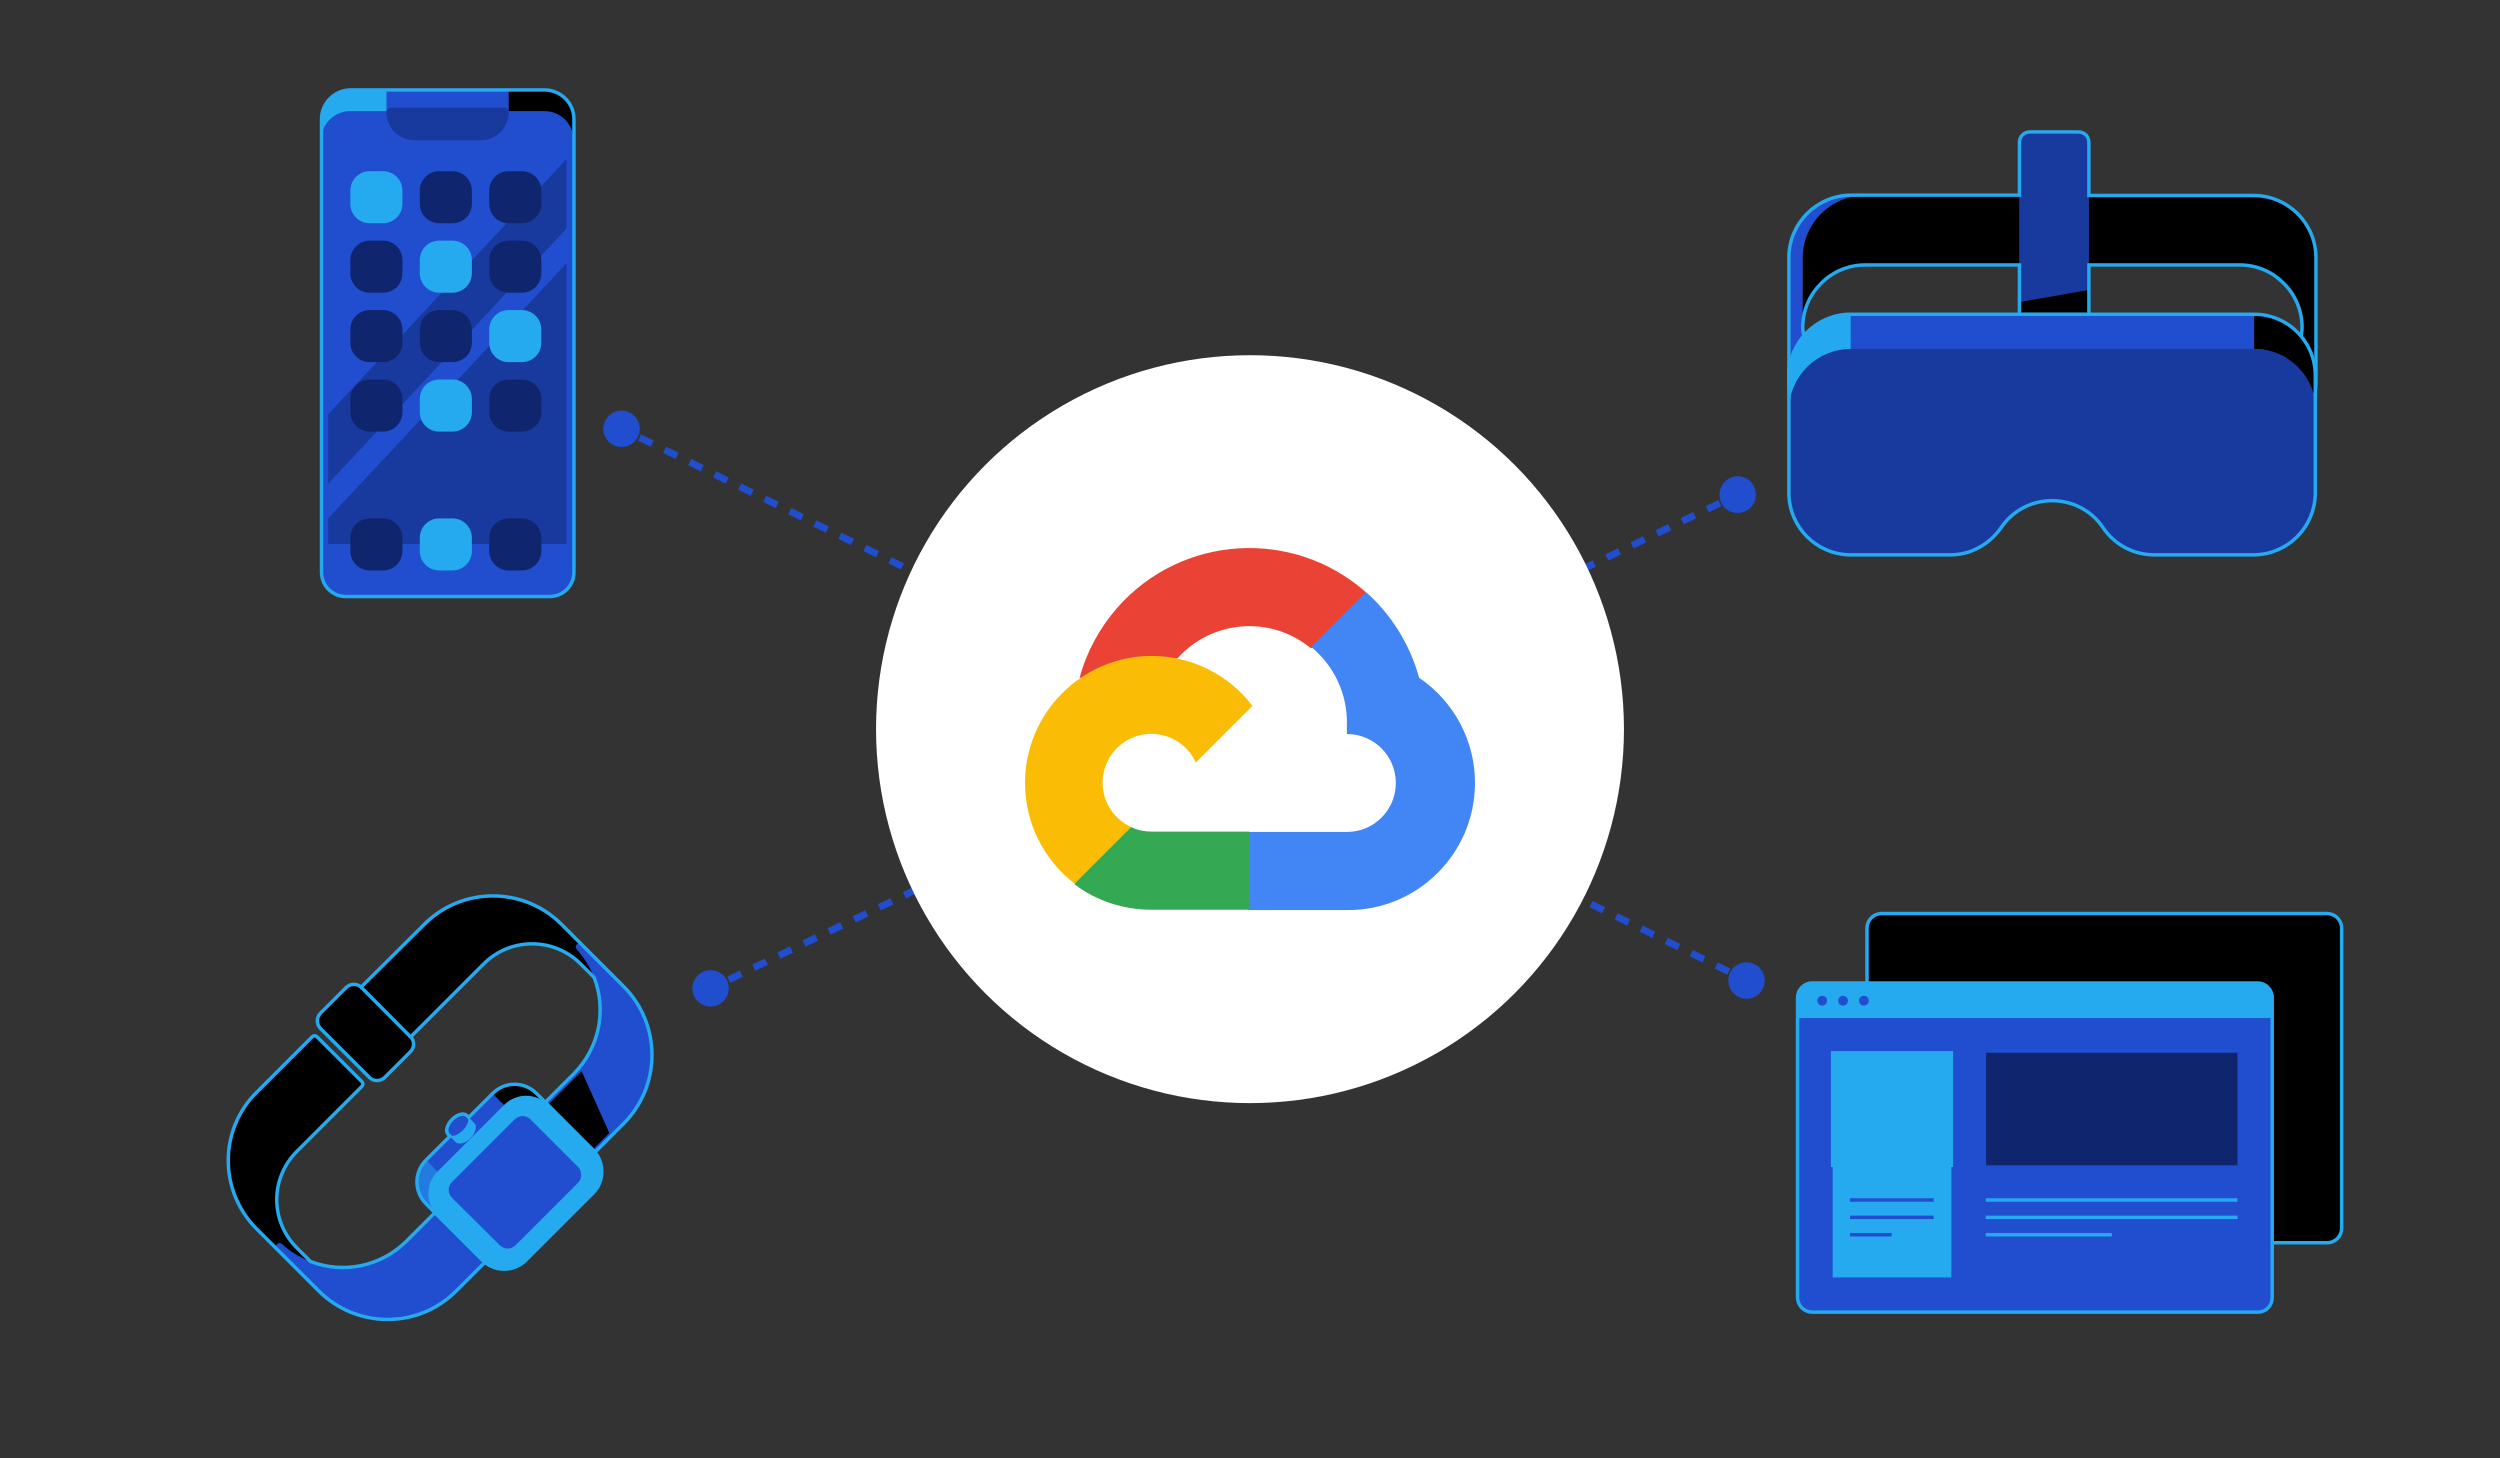 <?xml version="1.0" encoding="utf-8"?>
<!-- Generator: Adobe Illustrator 27.1.1, SVG Export Plug-In . SVG Version: 6.00 Build 0)  -->
<svg version="1.1" xmlns="http://www.w3.org/2000/svg" xmlns:xlink="http://www.w3.org/1999/xlink" x="0px" y="0px"
	 viewBox="0 0 720 420" style="enable-background:new 0 0 720 420;" xml:space="preserve">
<rect x="0" y="0" width="720" height="420" fill="#333333" stroke="none"/>
<style type="text/css">
	.st0{fill:#204ECF;}
	.st1{fill:#183A9E;}
	.st2{fill:none;stroke:#25A9EF;stroke-miterlimit:10;}
	.st3{fill:#25A9EF;}
	.st4{fill:none;stroke:#204ECF;stroke-width:2;}
	.st5{fill:none;stroke:#204ECF;stroke-width:2;stroke-dasharray:4.016,4.016;}
	.st6{fill:none;stroke:#204ECF;stroke-width:2;stroke-dasharray:4.009,4.009;}
	.st7{opacity:0.99;fill:#25A9EF;}
	.st8{fill:none;}
	.st9{fill:none;stroke:#25A9EF;}
	.st10{stroke:#000000;stroke-width:2;stroke-linecap:round;stroke-linejoin:round;}
	.st11{fill:#204ECF;stroke:#204ECF;stroke-width:2;stroke-linecap:round;stroke-linejoin:round;}
	.st12{opacity:0.5;fill:#25A9EF;}
	.st13{fill:none;stroke:#204ECF;stroke-width:2;stroke-miterlimit:10;}
	.st14{fill:#0F256E;}
	.st15{fill:#FFFFFF;}
	.st16{fill:#EA4335;}
	.st17{fill:#4285F4;}
	.st18{fill:#34A853;}
	.st19{fill:#FBBC05;}
	.st20{fill:none;stroke:#204ECF;}
</style>
<g id="Layer_2">
</g>
<g id="Layer_1">
	<path d="M601.6,56.3H645h4c9.9,0,18,8,18,18v36c0,7.8-6.3,14-14,14v-20c5.5,0,10-4.5,10-10c0-5-2-9.5-5.3-12.7
		c-3.2-3.3-7.8-5.3-12.7-5.3h-43.4"/>
	<path class="st0" d="M533.2,56.3h4c-9.9,0-18,8-18,18v20c0,5.5,4.5,10,10,10v4V122v2.3c-7.8,0-14-6.3-14-14v-36
		C515.2,64.3,523.3,56.3,533.2,56.3z"/>
	<path d="M663,74.2v20c0-5-2-9.5-5.3-12.7c-3.2-3.3-7.8-5.3-12.7-5.3h-43.4v-20H645C654.9,56.3,663,64.3,663,74.2z"/>
	<path d="M581.6,56.3v20h-44.4c-5,0-9.5,2-12.7,5.3c-3.3,3.2-5.3,7.8-5.3,12.7v-20c0-9.9,8-18,18-18H581.6z"/>
	<path class="st1" d="M581.6,90.5v-10v-4.3v-20V41c0-1.7,1.3-3,3-3h14c1.7,0,3,1.3,3,3v15.2v20v4.3v10H581.6z"/>
	<polygon points="581.6,90.5 601.6,90.5 601.6,83.5 581.6,87 	"/>
	<path class="st2" d="M649,56.3h-4h-43.4V41c0-1.7-1.3-3-3-3h-14c-1.7,0-3,1.3-3,3v15.2h-44.4h-4c-9.9,0-18,8-18,18v36
		c0,7.8,6.3,14,14,14V122v-13.7v-4c-5.5,0-10-4.5-10-10c0-5,2-9.5,5.3-12.7c3.2-3.3,7.8-5.3,12.7-5.3h44.4v4.3v10h20v-10v-4.3H645
		c5,0,9.5,2,12.7,5.3c3.3,3.2,5.3,7.8,5.3,12.7c0,5.5-4.5,10-10,10v20c7.8,0,14-6.3,14-14v-36C667,64.3,658.9,56.3,649,56.3z"/>
	<path class="st0" d="M156.8,25.9H101c-4.6,0-8.4,3.8-8.4,8.4v124.5c0,3.9,3.1,7,7,7h58.7c3.9,0,7-3.1,7-7V34.4
		C165.3,29.7,161.5,25.9,156.8,25.9z"/>
	<path class="st3" d="M111.3,58.3V25.9H101c-4.6,0-8.4,3.8-8.4,8.4v24H111.3z"/>
	<path d="M146.5,58.3V25.9h10.3c4.6,0,8.4,3.8,8.4,8.4v24H146.5z"/>
	<path class="st0" d="M649.2,90.5h-47.6h-20H533c-9.8,0-17.8,8-17.8,17.8v6v4c0-9.8,8-17.8,17.8-17.8h48.6h15h52.6
		c9.8,0,17.8,8,17.8,17.8v-4v-6C666.9,98.5,659,90.5,649.2,90.5z"/>
	<g id="XMLID_00000003803922890985537440000003789208578771640473_">
		<g>
			<g>
				<line class="st4" x1="178.7" y1="123.3" x2="180.5" y2="124.2"/>
				<polyline class="st5" points="184.2,126 357.7,211.1 499.7,280.7 				"/>
				<line class="st4" x1="501.5" y1="281.6" x2="503.3" y2="282.5"/>
				<g>
					<path class="st0" d="M176.7,128.2c-2.6-1.3-3.7-4.4-2.4-7c1.3-2.6,4.4-3.7,7-2.4c2.6,1.3,3.7,4.4,2.4,7
						C182.4,128.4,179.3,129.5,176.7,128.2z"/>
				</g>
				<g>
					<path class="st0" d="M500.7,287.1c2.6,1.3,5.8,0.2,7-2.4c1.3-2.6,0.2-5.8-2.4-7c-2.6-1.3-5.8-0.2-7,2.4
						C497,282.7,498.1,285.8,500.7,287.1z"/>
				</g>
			</g>
		</g>
		<g>
			<g>
				<line class="st4" x1="500.7" y1="142.3" x2="498.9" y2="143.2"/>
				<polyline class="st6" points="495.3,144.9 357.7,211.1 208.1,283 				"/>
				<line class="st4" x1="206.3" y1="283.9" x2="204.5" y2="284.8"/>
				<g>
					<path class="st0" d="M498.2,137.7c2.6-1.3,5.8-0.2,7,2.5s0.2,5.8-2.5,7c-2.6,1.3-5.8,0.2-7-2.5S495.6,139,498.2,137.7z"/>
				</g>
				<g>
					<path class="st0" d="M202.4,279.9c-2.6,1.3-3.7,4.4-2.5,7c1.3,2.6,4.4,3.7,7,2.5c2.6-1.3,3.7-4.4,2.5-7
						C208.2,279.8,205,278.7,202.4,279.9z"/>
				</g>
			</g>
		</g>
	</g>
	<path d="M649.2,90.5v10c9.8,0,17.8,8,17.8,17.8v-4v-6C666.9,98.5,659,90.5,649.2,90.5z"/>
	<path class="st7" d="M533,90.5v10l-17.8,19.6v-11.8C515.2,108.3,516.2,90.5,533,90.5z"/>
	<path class="st1" d="M666.9,132v2.3v7.7c0,9.8-8,17.8-17.8,17.8h-28.6c-5.9,0-11.4-2.9-14.7-7.8c-3.5-5.2-9.1-7.8-14.7-7.8
		c-5.6,0-11.2,2.6-14.7,7.8c-1.7,2.4-3.9,4.4-6.4,5.7c-2.5,1.3-5.4,2.1-8.3,2.1H533c-9.8,0-17.8-7.9-17.8-17.8v-7.7V132v-13.7
		c0-9.8,8-17.8,17.8-17.8h43.6h20h52.6c9.8,0,17.8,8,17.8,17.8V132z"/>
	<path class="st2" d="M649.2,90.5h-47.6h-20H533c-9.8,0-17.8,8-17.8,17.8v6v4V132v2.3v7.7c0,9.8,8,17.8,17.8,17.8h28.6
		c3,0,5.8-0.7,8.3-2.1c2.5-1.3,4.7-3.3,6.4-5.7c3.5-5.2,9.1-7.8,14.7-7.8c5.6,0,11.2,2.6,14.7,7.8c3.3,4.9,8.8,7.8,14.7,7.8h28.6
		c9.8,0,17.8-8,17.8-17.8v-7.7V132v-13.7v-4v-6C666.9,98.5,659,90.5,649.2,90.5z"/>
	<path d="M670.3,357.9H541.9c-2.3,0-4.2-1.9-4.2-4.2v-86.4c0-2.3,1.9-4.2,4.2-4.2h128.3c2.3,0,4.2,1.9,4.2,4.2v86.4
		C674.4,356,672.6,357.9,670.3,357.9z"/>
	<path class="st2" d="M670.3,357.9H541.9c-2.3,0-4.2-1.9-4.2-4.2v-86.4c0-2.3,1.9-4.2,4.2-4.2h128.3c2.3,0,4.2,1.9,4.2,4.2v86.4
		C674.4,356,672.6,357.9,670.3,357.9z"/>
	<path class="st3" d="M650.3,377.9H521.9c-2.3,0-4.2-1.9-4.2-4.2v-86.4c0-2.3,1.9-4.2,4.2-4.2h128.3c2.3,0,4.2,1.9,4.2,4.2v86.4
		C654.4,376,652.6,377.9,650.3,377.9z"/>
	<path class="st0" d="M650.6,377.9H521.6c-2.1,0-3.9-1.7-3.9-3.9v-80.8h136.7V374C654.4,376.2,652.7,377.9,650.6,377.9z"/>
	<line class="st8" x1="517.8" y1="293.2" x2="654.4" y2="293.2"/>
	<circle class="st0" cx="524.8" cy="288.2" r="1.4"/>
	<circle class="st0" cx="530.8" cy="288.2" r="1.4"/>
	<circle class="st0" cx="536.8" cy="288.2" r="1.4"/>
	<line class="st8" x1="650.4" y1="369.7" x2="646.3" y2="373.9"/>
	<line class="st9" x1="571.9" y1="345.6" x2="644.4" y2="345.6"/>
	<line class="st9" x1="571.9" y1="350.6" x2="644.4" y2="350.6"/>
	<line class="st9" x1="571.9" y1="355.6" x2="608.2" y2="355.6"/>
	<path class="st10" d="M116.9,298.7l0.6,0.6c0.8,0.8,0.8,2.2,0,3l-7.4,7.4c-0.8,0.8-2.2,0.8-3,0l-0.6-0.6l-12.9-12.9l-0.6-0.6
		c-0.8-0.8-0.8-2.2,0-3l7.4-7.4c0.8-0.8,2.2-0.8,3,0l0.6,0.6L116.9,298.7z"/>
	<g>
		<path class="st10" d="M84.7,330.8l18.7-18.7l-12.9-12.9l-15.9,15.9c-10.5,10.5-10.5,27.6,0,38.1l5,5c0.3,0.3,0.6,0.5,0.8,0.8
			c2.4,2.2,5.2,4,8.1,5.1h0l0-0.1l-3.9-3.9C76.6,352,76.6,338.9,84.7,330.8z"/>
		<path class="st10" d="M166.8,272.7c-0.2-0.3-0.5-0.6-0.8-0.8l-5-5c-10.5-10.5-27.6-10.5-38.1,0L104,285.8l-3.4,3.4l12.9,12.9
			l3.4-3.4l21.7-21.7c8.1-8.1,21.2-8.1,29.3,0l3.9,3.9l0.1,0v0C170.8,277.9,169,275.1,166.8,272.7z"/>
	</g>
	<path class="st11" d="M178.9,284.8c10.5,10.5,10.5,27.6,0,38.1l-48.2,48.2c-10.5,10.5-27.6,10.5-38.1,0L80.5,359l0,0
		c2.4,2.2,5.2,3.9,8.1,5.1h0c9.7,3.9,21.3,2,29.2-5.9l8.2-8.2l31.8-31.8l8.2-8.2c7.9-7.9,9.9-19.5,5.9-29.2v0
		c-1.2-2.9-2.9-5.6-5.1-8.1l0,0L178.9,284.8z"/>
	<path class="st2" d="M179.6,284.1L179.6,284.1L167.5,272c0,0-0.1,0-0.1-0.1c-0.2-0.3-0.5-0.5-0.7-0.7l-5-5
		c-10.9-10.9-28.6-10.9-39.5,0L104,284.3c-1.2-1.1-3.1-1.1-4.3,0.1l-7.4,7.4c-1.2,1.2-1.2,3.2,0,4.4l14.1,14.1
		c0.6,0.6,1.3,0.9,2.2,0.9c0.8,0,1.6-0.3,2.2-0.9l7.4-7.4c1.2-1.2,1.2-3.1,0.1-4.3l21-21c7.7-7.7,20.2-7.7,27.9,0l3.9,3.9
		c0,0,0,0,0,0c3.7,9.6,1.4,20.4-5.8,27.7l-48.2,48.2c-7.3,7.3-18.1,9.6-27.7,5.9c0,0,0,0,0,0l-3.9-3.9c-3.7-3.7-5.8-8.7-5.8-13.9
		s2.1-10.2,5.8-13.9l18.7-18.7c0.2-0.2,0.3-0.4,0.3-0.7s-0.1-0.5-0.3-0.7l-12.9-12.9c-0.4-0.4-1-0.4-1.4,0l-15.9,15.9
		C63,325.3,63,343,73.9,353.9l5,5c0.2,0.2,0.5,0.5,0.7,0.7c0,0,0,0.1,0.1,0.1l12.1,12.1c5.4,5.4,12.6,8.2,19.8,8.2
		c7.2,0,14.3-2.7,19.8-8.2l48.2-48.2C190.5,312.7,190.5,295,179.6,284.1z"/>
	<polygon points="157.8,318.2 170.7,331.1 175.5,326.3 167.5,308.5 	"/>
	<path class="st0" d="M167.6,340.6l-19.2,19.2c-3.5,3.5-9.1,3.5-12.6,0l-13-13c-3.5-3.5-3.5-9.1,0-12.6l19.2-19.2
		c3.5-3.5,9.1-3.5,12.6,0l13,13C171.1,331.4,171.1,337.1,167.6,340.6z"/>
	<path d="M141.9,315l9.8,9.8l7.7-4.9l-4.9-4.9C154.6,315,148.3,308.6,141.9,315z"/>
	<path class="st12" d="M122.7,334.1l3.2,3.2l1.1,13.7c0,0,0,0-4.3-4.3S120,336.9,122.7,334.1z"/>
	<path class="st3" d="M170.7,343.8L151.6,363c-3.5,3.5-9.1,3.5-12.6,0l-13-13c-3.5-3.5-3.5-9.1,0-12.6l19.2-19.2
		c3.5-3.5,9.1-3.5,12.6,0l13,13C174.2,334.6,174.2,340.3,170.7,343.8z"/>
	<path class="st0" d="M166.5,340.6l-18,18c-1.3,1.3-3.3,1.3-4.6,0L130.2,345c-1.3-1.3-1.3-3.3,0-4.6l18-18c1.3-1.3,3.3-1.3,4.6,0
		l13.6,13.6C167.7,337.3,167.7,339.4,166.5,340.6z"/>
	<path class="st3" d="M134.6,321.3l-5.5,5.5l2.1,2.1c0.9,0.9,2.8,0.4,4.3-1.1c1.5-1.5,2-3.5,1.1-4.3L134.6,321.3"/>
	<ellipse transform="matrix(0.707 -0.707 0.707 0.707 -190.511 188.109)" class="st0" cx="131.8" cy="324" rx="3.9" ry="2.2"/>
	<path class="st0" d="M158.3,170.9H99.5c-3.3,0-6-2.7-6-6V40.4c0-4.1,3.3-7.4,7.4-7.4h55.9c4.1,0,7.4,3.3,7.4,7.4v124.5
		C164.3,168.2,161.6,170.9,158.3,170.9z"/>
	<path class="st1" d="M158.3,170.9H99.5c-3.3,0-6-2.7-6-6v-44.5l70.7-75.7v120.2C164.3,168.2,161.6,170.9,158.3,170.9z"/>
	<path class="st0" d="M93.5,164.8c0,3.3,2.7,6,6,6h58.7c3.3,0,6-2.7,6-6v-8.1H93.5V164.8z"/>
	<path class="st13" d="M158.3,170.9H99.5c-3.3,0-6-2.7-6-6V40.4c0-4.1,3.3-7.4,7.4-7.4h55.9c4.1,0,7.4,3.3,7.4,7.4v124.5
		C164.3,168.2,161.6,170.9,158.3,170.9z"/>
	<line class="st1" x1="93.5" y1="130.4" x2="164.3" y2="54.6"/>
	<polygon class="st0" points="93.5,140.4 164.3,64.6 164.3,68.9 164.3,74.6 93.5,150.4 	"/>
	<path class="st14" d="M130.3,64.3h-3.8c-3.1,0-5.6-2.5-5.6-5.6v-3.8c0-3.1,2.5-5.6,5.6-5.6h3.8c3.1,0,5.6,2.5,5.6,5.6v3.8
		C135.9,61.8,133.4,64.3,130.3,64.3z"/>
	<path class="st3" d="M110.3,64.3h-3.8c-3.1,0-5.6-2.5-5.6-5.6v-3.8c0-3.1,2.5-5.6,5.6-5.6h3.8c3.1,0,5.6,2.5,5.6,5.6v3.8
		C115.9,61.8,113.4,64.3,110.3,64.3z"/>
	<path class="st14" d="M150.3,64.3h-3.8c-3.1,0-5.6-2.5-5.6-5.6v-3.8c0-3.1,2.5-5.6,5.6-5.6h3.8c3.1,0,5.6,2.5,5.6,5.6v3.8
		C155.9,61.8,153.4,64.3,150.3,64.3z"/>
	<path class="st3" d="M130.3,84.3h-3.8c-3.1,0-5.6-2.5-5.6-5.6v-3.8c0-3.1,2.5-5.6,5.6-5.6h3.8c3.1,0,5.6,2.5,5.6,5.6v3.8
		C135.9,81.8,133.4,84.3,130.3,84.3z"/>
	<path class="st14" d="M110.3,84.3h-3.8c-3.1,0-5.6-2.5-5.6-5.6v-3.8c0-3.1,2.5-5.6,5.6-5.6h3.8c3.1,0,5.6,2.5,5.6,5.6v3.8
		C115.9,81.8,113.4,84.3,110.3,84.3z"/>
	<path class="st14" d="M150.3,84.3h-3.8c-3.1,0-5.6-2.5-5.6-5.6v-3.8c0-3.1,2.5-5.6,5.6-5.6h3.8c3.1,0,5.6,2.5,5.6,5.6v3.8
		C155.9,81.8,153.4,84.3,150.3,84.3z"/>
	<path class="st14" d="M130.3,104.3h-3.8c-3.1,0-5.6-2.5-5.6-5.6v-3.8c0-3.1,2.5-5.6,5.6-5.6h3.8c3.1,0,5.6,2.5,5.6,5.6v3.8
		C135.9,101.8,133.4,104.3,130.3,104.3z"/>
	<path class="st14" d="M110.3,104.3h-3.8c-3.1,0-5.6-2.5-5.6-5.6v-3.8c0-3.1,2.5-5.6,5.6-5.6h3.8c3.1,0,5.6,2.5,5.6,5.6v3.8
		C115.9,101.8,113.4,104.3,110.3,104.3z"/>
	<path class="st3" d="M150.3,104.3h-3.8c-3.1,0-5.6-2.5-5.6-5.6v-3.8c0-3.1,2.5-5.6,5.6-5.6h3.8c3.1,0,5.6,2.5,5.6,5.6v3.8
		C155.9,101.8,153.4,104.3,150.3,104.3z"/>
	<path class="st3" d="M130.3,124.3h-3.8c-3.1,0-5.6-2.5-5.6-5.6v-3.8c0-3.1,2.5-5.6,5.6-5.6h3.8c3.1,0,5.6,2.5,5.6,5.6v3.8
		C135.9,121.8,133.4,124.3,130.3,124.3z"/>
	<path class="st14" d="M110.3,124.3h-3.8c-3.1,0-5.6-2.5-5.6-5.6v-3.8c0-3.1,2.5-5.6,5.6-5.6h3.8c3.1,0,5.6,2.5,5.6,5.6v3.8
		C115.9,121.8,113.4,124.3,110.3,124.3z"/>
	<path class="st14" d="M150.3,124.3h-3.8c-3.1,0-5.6-2.5-5.6-5.6v-3.8c0-3.1,2.5-5.6,5.6-5.6h3.8c3.1,0,5.6,2.5,5.6,5.6v3.8
		C155.9,121.8,153.4,124.3,150.3,124.3z"/>
	<circle class="st15" cx="360" cy="210" r="107.7"/>
	<g>
		<path class="st16" d="M377.4,186.6h4l11.3-11.3l0.6-4.8c-21-18.5-53-16.5-71.5,4.5c-5.1,5.8-8.9,12.8-10.9,20.3
			c1.3-0.5,2.6-0.6,4-0.2l22.5-3.7c0,0,1.1-1.9,1.7-1.8C349.1,178.5,365.9,177.2,377.4,186.6L377.4,186.6z"/>
		<path class="st17" d="M408.7,195.2c-2.6-9.5-7.9-18.1-15.3-24.7l-15.8,15.8c6.7,5.5,10.5,13.7,10.3,22.3v2.8
			c7.8,0,14.1,6.3,14.1,14.1s-6.3,14.1-14.1,14.1h-28.2l-2.8,2.8v16.9l2.8,2.8h28.2c20.2,0.2,36.7-16.1,36.9-36.3
			C424.9,213.6,418.9,202.1,408.7,195.2z"/>
		<path class="st18" d="M331.6,262h28.2v-22.5h-28.2c-2,0-4-0.4-5.8-1.3l-4,1.2l-11.3,11.3l-1,4C315.8,259.5,323.6,262,331.6,262z"
			/>
		<path class="st19" d="M331.6,188.9c-20.2,0.1-36.5,16.6-36.4,36.8c0.1,11.3,5.3,21.9,14.3,28.8l16.3-16.3
			c-7.1-3.2-10.2-11.5-7-18.6s11.5-10.2,18.6-7c3.1,1.4,5.6,3.9,7,7l16.3-16.3C353.8,194.2,343,188.9,331.6,188.9z"/>
	</g>
	<rect x="527.8" y="303.2" class="st3" width="34.2" height="64.7"/>
	<rect x="572" y="303.2" class="st14" width="72.4" height="32.4"/>
	<path class="st1" d="M138.5,40.4h-19.2c-4.4,0-8-3.6-8-8v0c0-0.8,0.6-1.4,1.4-1.4h32.4c0.8,0,1.4,0.6,1.4,1.4v0
		C146.5,36.8,142.9,40.4,138.5,40.4z"/>
	<line class="st20" x1="532.8" y1="345.6" x2="556.9" y2="345.6"/>
	<line class="st20" x1="532.8" y1="350.6" x2="556.9" y2="350.6"/>
	<line class="st20" x1="532.8" y1="355.6" x2="544.8" y2="355.6"/>
	<rect x="527.8" y="303.2" class="st2" width="34.2" height="32.4"/>
	<path class="st3" d="M130.3,164.3h-3.8c-3.1,0-5.6-2.5-5.6-5.6v-3.8c0-3.1,2.5-5.6,5.6-5.6h3.8c3.1,0,5.6,2.5,5.6,5.6v3.8
		C135.9,161.8,133.4,164.3,130.3,164.3z"/>
	<path class="st14" d="M110.3,164.3h-3.8c-3.1,0-5.6-2.5-5.6-5.6v-3.8c0-3.1,2.5-5.6,5.6-5.6h3.8c3.1,0,5.6,2.5,5.6,5.6v3.8
		C115.9,161.8,113.4,164.3,110.3,164.3z"/>
	<path class="st14" d="M150.3,164.3h-3.8c-3.1,0-5.6-2.5-5.6-5.6v-3.8c0-3.1,2.5-5.6,5.6-5.6h3.8c3.1,0,5.6,2.5,5.6,5.6v3.8
		C155.9,161.8,153.4,164.3,150.3,164.3z"/>
	<path class="st2" d="M156.8,25.9h-10.3h-35.2H101c-4.6,0-8.4,3.8-8.4,8.4v6v18v100.5v6c0,3.9,3.1,7,7,7h58.7c3.9,0,7-3.1,7-7v-6
		V58.3v-18v-6C165.3,29.7,161.5,25.9,156.8,25.9z"/>
	<path class="st2" d="M650.3,377.9H521.9c-2.3,0-4.2-1.9-4.2-4.2v-86.4c0-2.3,1.9-4.2,4.2-4.2h128.3c2.3,0,4.2,1.9,4.2,4.2v86.4
		C654.4,376,652.6,377.9,650.3,377.9z"/>
	<line class="st2" x1="104" y1="284.3" x2="118.3" y2="298.7"/>
	<path class="st2" d="M170.7,331.1l-3.2-3.2c0,0,0,0,0,0l-13-13c-3.5-3.5-9.1-3.5-12.6,0l-6.9,6.9l-0.5-0.5
		c-0.9-0.9-2.8-0.4-4.3,1.1c-1.5,1.5-2,3.5-1.1,4.3l0.5,0.5l-6.9,6.9c-3.5,3.5-3.5,9.1,0,12.6l13,13c0,0,0,0,0,0l3.2,3.2
		c3.5,3.5,9.1,3.5,12.6,0l19.2-19.2C174.2,340.3,174.2,334.6,170.7,331.1z"/>
</g>
</svg>
